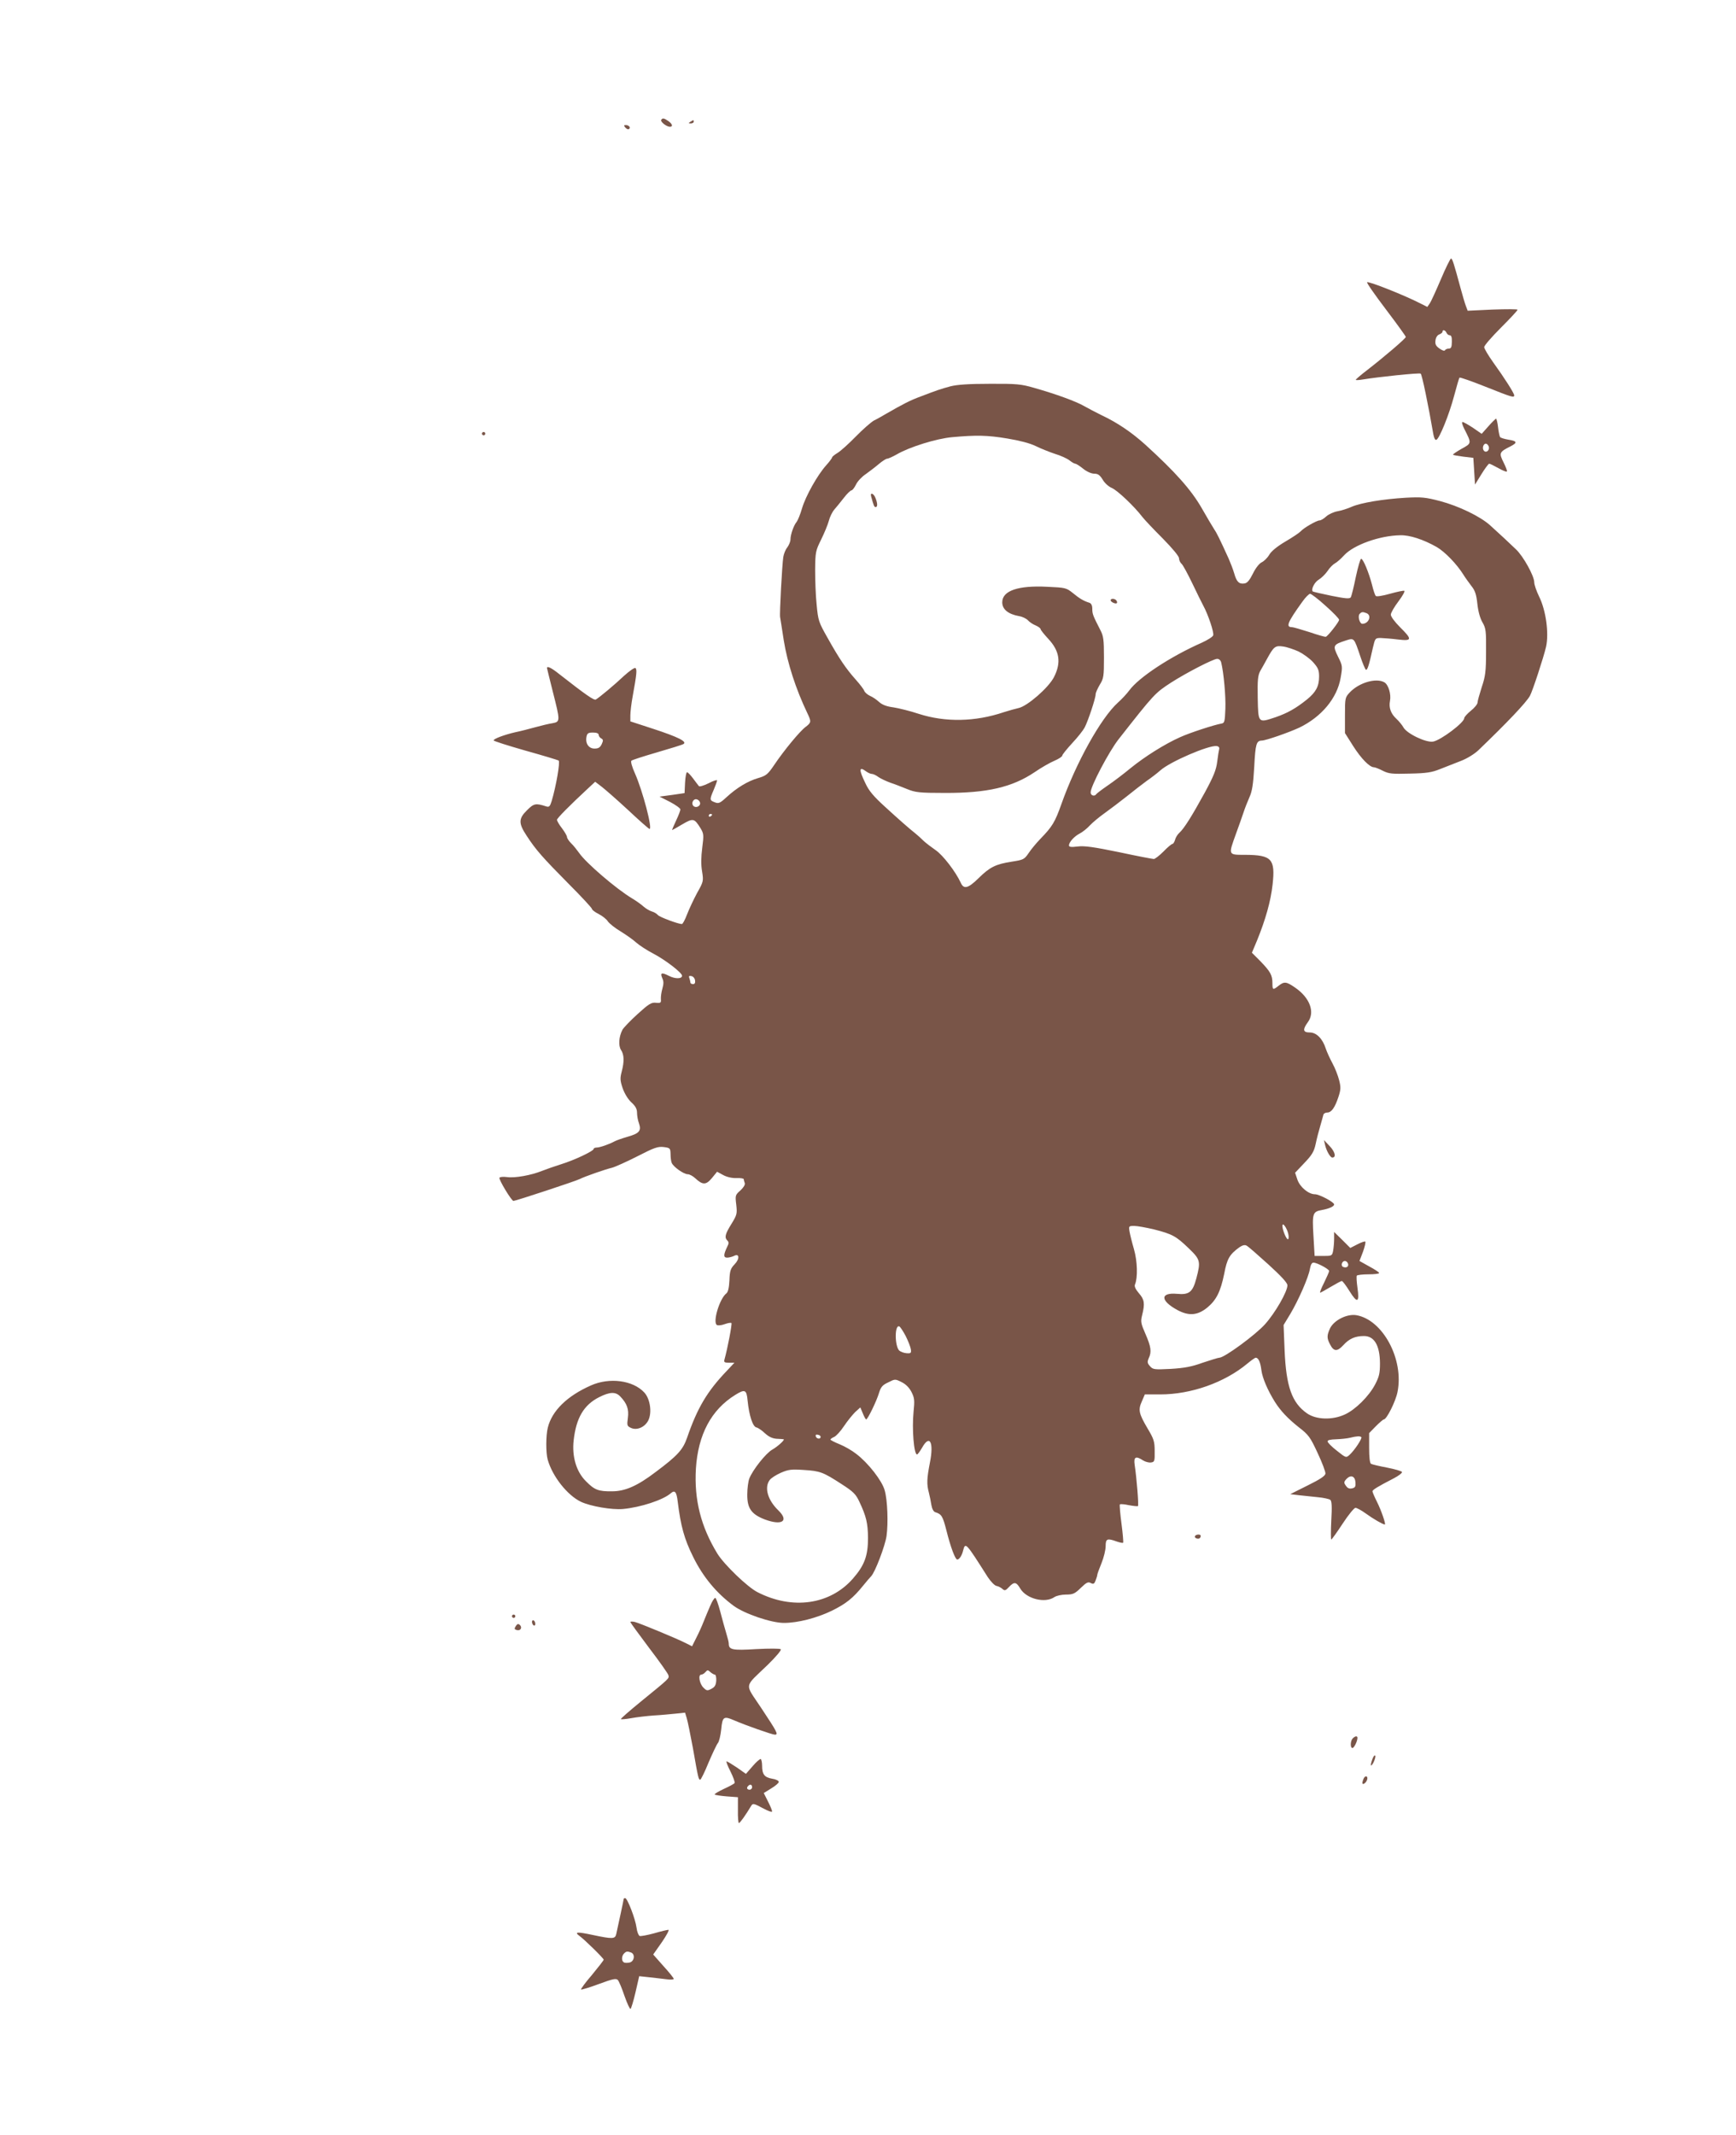 <?xml version="1.0" standalone="no"?>
<!DOCTYPE svg PUBLIC "-//W3C//DTD SVG 20010904//EN"
 "http://www.w3.org/TR/2001/REC-SVG-20010904/DTD/svg10.dtd">
<svg version="1.0" xmlns="http://www.w3.org/2000/svg"
 width="1041pt" height="1280pt" viewBox="0 0 1041 1280"
 preserveAspectRatio="xMidYMid meet">
<g transform="translate(0,1280) scale(0.1,-0.1)"
fill="#795548" stroke="none">
<path d="M3965 12081 c-6 -11 32 -41 52 -41 20 0 15 17 -9 34 -26 18 -35 20
-43 7z"/>
<path d="M4140 12070 c-13 -8 -12 -10 3 -10 9 0 17 5 17 10 0 12 -1 12 -20 0z"/>
<path d="M3750 12035 c7 -8 16 -12 21 -9 13 8 1 24 -18 24 -13 0 -13 -3 -3
-15z"/>
<path d="M8640 11125 c-29 -68 -59 -134 -67 -145 l-14 -20 -42 21 c-91 47
-304 132 -319 127 -5 -2 46 -75 112 -162 66 -87 120 -162 120 -166 0 -9 -125
-116 -232 -199 -38 -29 -68 -55 -68 -58 0 -3 19 -2 43 2 90 15 338 41 346 35
8 -4 47 -195 76 -363 4 -23 11 -37 18 -34 18 6 77 151 107 265 15 56 29 105
32 108 3 3 74 -22 157 -55 158 -63 171 -67 171 -51 0 12 -57 102 -127 199 -29
41 -53 81 -53 90 0 9 45 61 100 116 55 55 100 103 100 108 0 4 -67 4 -150 1
l-149 -7 -11 29 c-6 16 -20 63 -31 104 -41 152 -50 180 -58 180 -4 0 -32 -56
-61 -125z m34 -320 c3 -8 12 -15 19 -15 10 0 14 -12 13 -40 0 -31 -5 -40 -18
-40 -9 0 -20 -4 -23 -10 -4 -6 -17 -1 -34 11 -22 16 -26 26 -23 49 2 17 12 32
23 35 10 4 19 11 19 16 0 15 17 10 24 -6z"/>
<path d="M5700 10484 c-59 -16 -80 -23 -179 -61 -61 -22 -109 -47 -206 -103
-22 -13 -55 -32 -74 -41 -18 -10 -68 -54 -110 -97 -42 -43 -91 -87 -108 -97
-18 -11 -33 -23 -33 -27 0 -4 -16 -26 -36 -48 -52 -58 -123 -184 -145 -259
-10 -35 -25 -71 -32 -80 -17 -20 -37 -76 -37 -106 0 -12 -9 -33 -19 -47 -11
-13 -21 -39 -24 -58 -7 -45 -23 -340 -19 -360 1 -8 12 -71 22 -140 22 -136 72
-291 141 -435 25 -52 24 -57 -10 -83 -34 -25 -130 -141 -189 -229 -38 -56 -48
-64 -96 -78 -62 -18 -128 -58 -190 -115 -39 -36 -47 -39 -70 -30 -31 12 -32
15 -6 75 11 26 20 51 20 56 0 5 -23 -2 -51 -17 -28 -14 -55 -22 -58 -17 -4 4
-19 25 -35 46 -15 20 -31 37 -36 37 -5 0 -10 -28 -12 -62 l-3 -63 -75 -11 -75
-10 63 -32 c34 -18 62 -38 62 -45 0 -6 -11 -36 -25 -65 -14 -30 -25 -56 -25
-58 0 -2 27 13 60 33 67 39 73 38 111 -23 19 -32 20 -40 10 -117 -7 -55 -8
-101 -1 -141 9 -58 9 -61 -30 -130 -21 -39 -48 -97 -60 -128 -12 -32 -26 -58
-31 -58 -22 0 -135 42 -144 54 -6 7 -21 17 -35 21 -14 4 -36 17 -50 29 -14 13
-45 35 -70 50 -94 56 -278 214 -317 272 -13 18 -34 45 -48 58 -14 14 -25 31
-25 38 0 7 -14 31 -30 52 -17 22 -30 44 -30 51 0 9 74 84 187 189 l42 39 38
-29 c21 -16 93 -79 160 -141 66 -62 124 -113 128 -113 19 0 -41 228 -87 332
-18 40 -27 72 -22 77 5 5 74 27 153 50 79 23 151 45 159 50 25 14 -30 42 -183
92 l-135 44 0 36 c0 20 6 72 14 115 24 132 27 162 16 169 -6 3 -36 -18 -68
-47 -57 -54 -146 -128 -169 -142 -11 -6 -59 27 -220 153 -46 37 -73 50 -73 36
0 -2 16 -66 35 -142 45 -177 45 -180 -2 -189 -21 -3 -67 -14 -103 -24 -36 -10
-90 -24 -120 -30 -65 -15 -130 -39 -130 -49 0 -4 85 -31 190 -61 104 -29 194
-56 200 -60 10 -6 -15 -153 -42 -243 -10 -32 -15 -37 -32 -32 -64 21 -75 18
-116 -23 -51 -50 -51 -78 -3 -151 57 -88 98 -133 250 -287 79 -79 143 -148
143 -154 0 -5 18 -19 40 -30 22 -11 47 -31 55 -44 9 -13 44 -41 78 -61 34 -21
76 -51 92 -66 17 -15 63 -46 104 -67 72 -38 171 -114 171 -132 0 -19 -41 -20
-78 -1 -45 23 -55 19 -40 -15 8 -17 8 -34 0 -61 -6 -21 -10 -49 -9 -63 2 -22
-1 -25 -30 -22 -27 3 -43 -7 -110 -68 -43 -39 -83 -81 -90 -93 -22 -41 -26
-96 -9 -122 19 -29 20 -69 4 -130 -10 -39 -10 -53 6 -100 12 -33 32 -66 53
-85 24 -22 33 -39 33 -62 0 -17 5 -46 12 -64 15 -44 1 -60 -71 -80 -31 -9 -65
-21 -76 -27 -31 -17 -88 -37 -107 -37 -10 0 -18 -4 -18 -8 0 -13 -117 -68
-195 -92 -38 -12 -90 -30 -115 -40 -64 -26 -163 -44 -210 -37 -22 3 -42 1 -45
-4 -6 -9 72 -139 84 -139 13 0 374 119 397 131 29 15 152 58 194 68 19 5 88
36 153 69 101 52 122 59 157 55 38 -5 40 -7 41 -42 0 -20 3 -44 7 -53 10 -24
72 -68 96 -68 11 0 31 -11 45 -24 45 -42 65 -41 100 1 l31 38 37 -20 c22 -12
53 -19 80 -18 23 1 43 -2 43 -7 0 -5 3 -15 6 -23 3 -10 -7 -26 -26 -44 -31
-27 -32 -30 -25 -86 6 -54 4 -61 -29 -115 -38 -61 -43 -81 -24 -100 9 -9 9
-17 0 -34 -24 -50 -25 -68 -2 -68 12 0 30 5 41 10 33 18 36 -17 4 -50 -24 -25
-29 -39 -31 -96 -2 -43 -8 -70 -18 -78 -41 -31 -84 -174 -57 -190 6 -4 27 -2
46 5 19 7 37 10 41 7 5 -5 -23 -152 -42 -220 -4 -15 1 -18 27 -18 l33 0 -45
-48 c-118 -123 -177 -222 -239 -402 -25 -72 -57 -107 -188 -205 -109 -83 -183
-116 -262 -116 -81 -1 -105 8 -156 60 -58 57 -85 148 -74 246 15 134 61 212
152 258 65 33 100 34 128 4 40 -42 52 -76 45 -128 -6 -45 -5 -49 19 -60 35
-16 82 4 103 44 24 47 12 131 -24 169 -68 73 -209 91 -319 42 -143 -63 -234
-152 -259 -253 -12 -49 -12 -150 -1 -191 28 -101 118 -215 200 -254 58 -27
185 -49 252 -43 106 10 240 54 286 94 25 22 35 9 42 -50 18 -146 39 -224 93
-332 59 -120 140 -217 243 -293 66 -48 225 -102 301 -102 83 0 196 29 287 73
85 42 127 75 189 152 18 22 39 47 47 55 24 25 83 181 92 240 11 78 6 216 -11
275 -16 58 -99 164 -170 218 -25 20 -70 46 -100 58 -30 12 -55 25 -55 28 0 4
10 11 22 16 13 6 39 35 59 65 20 30 51 68 67 84 l31 28 15 -36 c8 -20 17 -36
20 -36 9 0 63 111 77 159 11 35 20 47 55 63 41 21 42 21 80 2 26 -13 46 -33
60 -60 18 -36 19 -50 12 -120 -10 -100 2 -254 21 -254 4 0 17 18 30 40 46 83
72 34 47 -90 -18 -93 -20 -128 -6 -179 5 -20 12 -53 15 -74 4 -23 13 -40 23
-43 38 -12 45 -23 67 -109 25 -100 53 -175 65 -175 12 0 28 23 35 53 14 53 16
50 148 -158 18 -27 41 -51 52 -53 11 -2 27 -10 36 -18 13 -12 19 -11 39 11 31
33 44 32 68 -9 37 -62 149 -90 205 -51 12 8 43 15 69 15 42 0 53 5 89 40 34
33 44 38 60 29 16 -8 21 -5 29 16 6 15 10 30 10 34 0 4 11 35 25 69 14 34 25
80 25 102 0 45 9 49 67 28 18 -6 35 -10 38 -7 2 3 -2 54 -10 114 -8 60 -12
111 -10 115 2 4 27 2 54 -4 28 -5 53 -8 55 -5 5 5 -8 168 -20 247 -7 48 7 55
51 26 13 -8 34 -14 47 -12 21 3 23 7 22 68 0 58 -5 73 -42 135 -53 90 -58 112
-35 163 l18 42 92 0 c186 0 386 71 523 185 23 19 45 35 50 35 16 0 28 -26 34
-75 6 -47 38 -121 81 -190 35 -55 77 -99 142 -151 60 -46 70 -60 114 -155 27
-57 48 -113 47 -124 -2 -14 -32 -34 -107 -71 l-104 -52 49 -6 c27 -3 78 -8
114 -12 36 -3 70 -11 77 -16 9 -7 11 -40 6 -124 -3 -63 -3 -114 0 -114 3 0 34
43 68 95 34 52 69 95 77 95 8 0 36 -15 62 -34 44 -32 103 -66 114 -66 8 0 -22
87 -48 138 -14 28 -26 56 -26 61 0 9 31 28 128 78 29 15 51 32 49 38 -2 5 -42
17 -89 26 -47 9 -90 19 -97 23 -7 5 -11 40 -11 95 l0 89 40 41 c22 22 44 41
48 41 17 0 71 108 82 164 40 196 -88 434 -247 461 -56 9 -133 -30 -157 -78
-20 -43 -20 -60 -1 -96 22 -44 43 -46 79 -7 36 40 72 56 125 56 62 0 95 -56
96 -163 0 -60 -5 -81 -29 -127 -37 -71 -118 -151 -181 -180 -75 -35 -172 -32
-227 6 -91 63 -126 161 -135 380 l-6 150 40 66 c49 82 110 221 118 271 4 23
11 37 21 37 22 0 94 -39 94 -50 0 -6 -14 -37 -30 -70 -17 -33 -27 -60 -24 -60
4 0 32 16 64 35 32 19 62 35 66 35 5 0 26 -28 47 -62 46 -74 60 -68 47 21 -5
36 -7 68 -4 73 3 4 34 8 70 8 35 0 64 3 64 8 0 4 -27 22 -59 39 l-59 33 21 55
c11 30 17 58 14 61 -3 3 -24 -4 -47 -16 l-43 -22 -48 48 -49 48 0 -41 c0 -22
-3 -55 -6 -72 -6 -30 -8 -31 -59 -31 l-52 0 -7 121 c-8 136 -5 145 53 155 42
8 71 21 71 33 0 14 -89 61 -115 61 -38 0 -89 42 -105 87 l-14 42 55 58 c46 48
58 68 68 113 6 30 19 80 28 110 9 30 17 61 19 68 2 6 12 12 23 12 25 0 46 30
67 94 14 43 15 57 4 100 -7 28 -25 74 -40 101 -15 28 -33 67 -40 88 -19 60
-56 97 -96 97 -41 0 -44 17 -12 61 45 60 13 147 -76 208 -52 36 -65 38 -99 11
-34 -27 -37 -26 -37 16 0 47 -12 69 -72 131 l-51 51 31 74 c50 123 82 234 93
335 17 153 -5 177 -163 178 -105 0 -103 -3 -57 125 17 47 38 105 46 130 8 25
24 65 35 90 16 35 23 76 29 184 7 137 13 155 45 156 24 0 164 49 226 78 132
64 226 176 247 298 12 69 12 72 -16 128 -32 66 -30 71 47 96 50 16 49 18 86
-92 14 -43 30 -80 34 -83 9 -6 19 25 42 130 14 59 14 60 48 60 19 -1 65 -4
103 -9 85 -10 87 0 12 74 -31 31 -55 63 -55 75 0 11 21 47 46 80 25 33 40 61
35 63 -6 2 -44 -6 -87 -18 -42 -12 -80 -18 -84 -13 -5 4 -15 35 -23 68 -19 73
-53 155 -65 155 -5 0 -19 -49 -32 -109 -12 -60 -26 -115 -30 -122 -7 -10 -31
-8 -116 9 -59 12 -109 24 -112 26 -12 12 11 57 36 71 15 9 39 32 52 51 13 20
33 40 44 46 12 6 37 28 56 49 57 62 213 118 336 120 56 2 139 -25 220 -71 49
-29 119 -101 159 -165 11 -18 33 -48 48 -68 22 -27 30 -51 36 -108 5 -46 17
-88 31 -111 20 -35 22 -50 21 -175 0 -119 -4 -148 -26 -213 -13 -41 -25 -83
-25 -92 0 -9 -18 -32 -40 -49 -22 -18 -40 -38 -40 -45 0 -26 -139 -131 -186
-140 -42 -8 -159 48 -179 86 -8 14 -26 36 -41 50 -34 31 -47 67 -39 108 8 41
-10 99 -35 112 -50 27 -151 -3 -206 -61 -28 -30 -29 -33 -29 -137 l0 -107 50
-79 c48 -75 98 -126 124 -126 6 0 30 -9 53 -21 36 -18 55 -20 162 -17 99 2
132 7 181 27 33 13 89 35 125 49 37 14 82 42 105 64 172 165 286 285 309 326
15 26 83 233 97 295 18 81 -1 219 -42 301 -16 33 -29 71 -29 85 0 38 -66 157
-110 198 -33 32 -106 100 -155 144 -59 53 -187 115 -300 145 -88 23 -112 25
-205 20 -136 -8 -268 -30 -324 -54 -24 -11 -62 -23 -85 -27 -23 -4 -54 -18
-68 -31 -14 -13 -32 -24 -40 -24 -18 0 -97 -46 -113 -65 -7 -8 -48 -36 -91
-61 -51 -30 -86 -59 -98 -80 -11 -19 -32 -39 -45 -45 -15 -7 -37 -35 -53 -68
-20 -40 -34 -57 -51 -59 -32 -5 -47 10 -61 60 -7 24 -22 63 -33 88 -55 121
-73 157 -89 180 -9 14 -42 69 -72 122 -64 112 -161 220 -339 382 -82 74 -169
133 -263 177 -33 16 -80 41 -105 55 -49 28 -166 71 -300 109 -76 22 -103 25
-265 24 -124 0 -197 -5 -235 -15z m340 -313 c73 -12 135 -28 170 -45 30 -15
83 -36 116 -47 34 -10 73 -28 87 -39 14 -11 29 -20 35 -20 5 0 26 -13 47 -30
22 -18 50 -30 67 -30 22 0 33 -8 50 -35 11 -20 35 -42 54 -50 34 -14 136 -111
184 -174 14 -18 69 -76 123 -130 59 -60 97 -106 97 -118 0 -11 7 -26 15 -33 8
-6 37 -60 65 -118 28 -59 58 -119 66 -134 28 -51 65 -160 59 -177 -3 -9 -33
-28 -68 -44 -188 -83 -378 -208 -435 -286 -15 -20 -45 -53 -68 -73 -102 -92
-251 -360 -339 -608 -39 -110 -55 -136 -127 -210 -23 -24 -55 -62 -70 -85 -26
-38 -31 -40 -101 -51 -96 -15 -131 -32 -199 -99 -63 -62 -89 -68 -107 -27 -31
67 -106 164 -149 194 -26 18 -59 43 -74 57 -15 15 -35 33 -45 41 -44 35 -104
88 -187 164 -68 62 -96 95 -117 141 -40 82 -38 102 5 70 11 -8 26 -15 34 -15
8 0 26 -8 40 -19 15 -10 47 -25 72 -34 25 -8 70 -26 100 -38 49 -20 73 -23
225 -23 254 -1 405 34 540 125 39 27 92 57 118 68 26 11 47 25 47 31 0 6 27
39 59 74 33 35 66 77 75 94 21 40 66 176 66 199 0 10 12 36 25 58 23 37 25 50
25 163 0 107 -3 129 -22 165 -44 86 -48 96 -48 126 0 21 -6 33 -17 37 -35 11
-59 25 -99 58 -40 32 -45 33 -154 38 -176 9 -270 -24 -270 -93 0 -42 35 -71
101 -83 20 -3 44 -15 53 -25 10 -11 31 -25 47 -31 16 -7 29 -17 29 -22 0 -5
21 -31 46 -58 68 -73 79 -142 34 -230 -33 -64 -160 -174 -212 -185 -18 -4 -58
-15 -89 -25 -172 -58 -350 -61 -509 -10 -51 17 -120 34 -152 39 -40 5 -67 15
-86 32 -15 14 -40 31 -55 37 -15 7 -30 20 -34 29 -3 10 -27 41 -52 69 -57 64
-97 122 -168 249 -54 95 -57 104 -66 200 -6 55 -9 150 -9 210 1 104 3 114 36
180 19 39 40 89 46 112 6 24 21 54 33 68 12 14 38 45 57 70 19 25 40 45 46 45
5 0 18 16 27 35 9 19 35 47 58 62 22 16 58 43 79 61 20 17 43 32 50 32 7 0 33
12 58 26 75 44 239 95 332 103 144 13 211 12 330 -8z m1909 -1003 c45 -40 81
-77 81 -84 0 -12 -66 -97 -80 -102 -4 -1 -48 11 -97 28 -50 16 -98 30 -106 30
-38 0 -27 28 63 153 18 26 40 47 46 47 7 0 49 -32 93 -72z m245 -44 c34 -13
14 -64 -25 -64 -15 0 -28 43 -17 58 12 14 19 15 42 6z m-407 -230 c28 -14 67
-42 87 -64 30 -34 36 -47 36 -86 0 -58 -19 -94 -72 -137 -67 -54 -117 -82
-189 -107 -105 -35 -104 -37 -107 115 -2 109 1 135 15 162 10 17 29 51 42 75
39 71 48 79 95 72 23 -3 64 -17 93 -30z m-464 -66 c15 -61 28 -202 25 -278 -3
-76 -5 -85 -23 -88 -42 -7 -190 -55 -249 -82 -92 -41 -211 -116 -296 -185 -41
-34 -103 -81 -137 -104 -35 -24 -65 -47 -69 -52 -10 -16 -34 -9 -34 10 0 37
110 245 167 318 215 274 219 278 316 341 92 59 253 142 276 142 11 0 21 -9 24
-22z m-3733 -434 c0 -7 7 -17 15 -21 13 -7 13 -13 3 -35 -10 -20 -20 -26 -43
-26 -35 0 -56 31 -48 71 4 21 11 25 39 25 22 0 34 -5 34 -14z m3721 -84 c-2
-8 -8 -43 -12 -77 -6 -49 -22 -88 -74 -184 -79 -144 -125 -217 -153 -242 -11
-10 -23 -29 -26 -43 -4 -13 -11 -24 -16 -24 -5 0 -29 -20 -53 -45 -25 -25 -51
-45 -58 -45 -8 0 -102 18 -209 41 -151 31 -207 39 -247 34 -41 -5 -53 -3 -53
7 1 20 32 54 65 71 17 9 44 30 61 49 17 18 57 51 88 73 31 22 90 67 132 100
41 33 95 75 120 93 26 18 63 46 83 64 59 52 289 151 336 145 12 -1 18 -8 16
-17z m-3113 -323 c4 -20 -25 -34 -40 -19 -15 15 -1 44 19 40 10 -2 19 -11 21
-21z m72 -71 c0 -3 -4 -8 -10 -11 -5 -3 -10 -1 -10 4 0 6 5 11 10 11 6 0 10
-2 10 -4z m-102 -994 c2 -15 -2 -22 -12 -22 -9 0 -16 4 -16 9 0 5 -3 17 -6 26
-5 13 -2 16 12 13 11 -2 20 -13 22 -26z m3557 -1519 c4 -18 3 -33 -2 -33 -10
0 -33 57 -33 80 0 26 27 -12 35 -47z m-804 26 c109 -28 131 -40 206 -112 71
-68 74 -79 47 -181 -22 -83 -43 -100 -116 -93 -102 9 -101 -41 2 -97 69 -37
121 -33 180 15 54 45 79 95 101 202 17 91 32 116 91 159 19 13 33 16 43 10 9
-4 67 -55 130 -112 79 -72 115 -111 115 -126 0 -38 -73 -165 -134 -233 -57
-64 -244 -201 -274 -201 -7 0 -52 -14 -100 -30 -66 -24 -110 -32 -191 -37
-100 -5 -107 -4 -125 16 -16 18 -17 25 -8 47 19 39 14 70 -19 146 -28 64 -30
74 -20 114 17 68 14 93 -20 131 -20 24 -28 41 -23 52 17 40 15 138 -6 211 -12
41 -24 90 -27 108 -5 31 -4 32 29 32 19 0 72 -10 119 -21z m1162 -204 c7 -17
-8 -29 -28 -21 -17 6 -9 36 10 36 7 0 15 -7 18 -15z m-2652 -435 c15 -30 29
-66 31 -80 3 -22 0 -25 -26 -23 -16 1 -36 9 -44 16 -27 28 -28 154 0 145 6 -2
23 -28 39 -58z m-948 -387 c9 -90 31 -157 53 -161 10 -2 33 -18 51 -35 23 -21
44 -31 70 -33 21 -1 40 -2 42 -3 10 -2 -36 -44 -68 -62 -38 -21 -118 -122
-138 -174 -6 -16 -12 -59 -12 -94 -1 -84 25 -120 106 -151 103 -38 146 -9 80
55 -63 61 -85 136 -52 181 8 12 38 31 67 44 46 20 64 22 138 17 98 -6 116 -13
227 -85 70 -45 85 -60 106 -105 42 -89 51 -129 52 -217 0 -108 -21 -165 -91
-245 -137 -156 -362 -188 -571 -81 -60 30 -200 165 -241 231 -99 162 -140 323
-129 510 13 204 92 353 236 442 58 36 68 32 74 -34z m438 -218 c-1 -15 -24
-12 -29 3 -3 9 2 13 12 10 10 -1 17 -7 17 -13z m3242 -1 c7 -8 -41 -80 -71
-107 -20 -18 -21 -18 -75 25 -31 24 -56 49 -56 56 -1 8 16 12 52 13 28 1 66 5
82 9 40 10 60 11 68 4z m-35 -270 c2 -25 -1 -33 -19 -37 -15 -4 -27 0 -35 11
-17 22 -17 27 2 47 25 24 49 15 52 -21z"/>
<path d="M5224 9823 c15 -55 18 -63 27 -63 12 0 12 22 -1 54 -11 29 -34 36
-26 9z"/>
<path d="M6660 9201 c0 -10 30 -24 37 -17 3 3 2 9 -2 15 -8 13 -35 15 -35 2z"/>
<path d="M8925 10244 l-40 -45 -52 36 c-29 19 -57 35 -63 35 -6 0 -1 -18 10
-40 45 -89 46 -87 -16 -121 -30 -17 -53 -33 -51 -35 2 -3 31 -8 63 -12 l59 -7
5 -80 5 -80 39 63 c21 34 42 62 46 62 4 0 29 -12 54 -26 26 -15 49 -24 52 -21
3 3 -6 27 -20 55 -28 56 -26 62 42 96 43 22 40 32 -13 40 -24 4 -47 11 -50 16
-3 5 -9 32 -12 60 -3 27 -9 50 -12 50 -3 -1 -24 -21 -46 -46z m2 -120 c8 -21
-13 -42 -28 -27 -13 13 -5 43 11 43 6 0 13 -7 17 -16z"/>
<path d="M2890 10200 c0 -5 5 -10 10 -10 6 0 10 5 10 10 0 6 -4 10 -10 10 -5
0 -10 -4 -10 -10z"/>
<path d="M7946 5935 c8 -35 31 -75 43 -75 25 0 17 34 -15 68 l-35 37 7 -30z"/>
<path d="M7166 3591 c-3 -5 0 -11 8 -14 15 -6 26 1 26 15 0 11 -27 10 -34 -1z"/>
<path d="M4259 3173 c-12 -27 -29 -69 -40 -96 -10 -26 -30 -70 -44 -97 l-25
-50 -38 19 c-55 28 -275 119 -306 127 -14 3 -26 3 -26 -1 0 -3 50 -72 111
-153 62 -81 114 -155 117 -165 5 -21 11 -15 -168 -161 -66 -54 -119 -100 -117
-103 3 -2 31 0 63 6 33 6 93 13 134 16 41 2 100 8 131 11 l57 6 10 -33 c6 -19
22 -99 37 -179 32 -183 34 -190 44 -190 4 0 27 46 50 103 24 56 49 109 56 117
7 8 16 45 20 83 7 75 15 80 77 53 69 -30 229 -86 244 -86 23 0 16 13 -82 161
-100 151 -105 118 39 257 50 49 84 89 79 94 -5 5 -69 5 -147 1 -144 -9 -165
-4 -165 33 0 9 -7 36 -15 62 -8 26 -24 84 -36 130 -12 45 -25 82 -30 82 -6 0
-19 -21 -30 -47z m28 -413 c5 0 9 -16 8 -36 -2 -27 -9 -39 -29 -49 -24 -13
-29 -12 -48 7 -24 24 -33 78 -13 78 7 0 18 7 25 15 12 14 15 14 30 0 9 -8 21
-15 27 -15z"/>
<path d="M3070 3110 c0 -5 5 -10 10 -10 6 0 10 5 10 10 0 6 -4 10 -10 10 -5 0
-10 -4 -10 -10z"/>
<path d="M3190 3076 c0 -8 5 -18 10 -21 6 -3 10 1 10 9 0 8 -4 18 -10 21 -5 3
-10 -1 -10 -9z"/>
<path d="M3093 3051 c-10 -16 -9 -20 7 -24 22 -6 34 17 16 32 -8 7 -15 5 -23
-8z"/>
<path d="M8112 2378 c-15 -15 -16 -58 -2 -58 10 0 30 41 30 61 0 13 -14 11
-28 -3z"/>
<path d="M8231 2257 c-16 -41 -13 -57 5 -24 8 16 13 34 11 40 -3 7 -10 -1 -16
-16z"/>
<path d="M4514 2212 l-41 -47 -54 38 c-30 20 -58 37 -62 37 -4 0 6 -27 23 -60
17 -34 28 -65 25 -70 -3 -5 -33 -21 -66 -36 -32 -15 -57 -30 -53 -33 3 -3 36
-8 72 -11 l67 -5 0 -77 c-1 -43 2 -78 6 -78 6 0 40 47 74 104 9 15 16 14 68
-14 31 -17 57 -27 57 -20 0 6 -11 33 -25 60 l-25 50 45 28 c25 15 45 32 45 39
0 7 -18 16 -40 19 -46 8 -60 26 -60 78 0 19 -4 37 -8 40 -4 2 -26 -16 -48 -42z
m-4 -127 c0 -8 -7 -15 -15 -15 -16 0 -20 12 -8 23 11 12 23 8 23 -8z"/>
<path d="M8176 2134 c-11 -27 -7 -37 9 -24 16 14 20 40 6 40 -5 0 -12 -7 -15
-16z"/>
<path d="M3740 1415 c0 -5 -31 -148 -45 -212 -7 -28 -22 -29 -140 -4 -94 20
-113 19 -81 -5 31 -22 146 -135 146 -143 0 -4 -32 -45 -70 -91 -39 -45 -68
-85 -66 -88 3 -2 51 12 107 33 84 31 103 35 114 24 7 -8 25 -51 40 -96 16 -45
32 -80 36 -77 4 2 18 48 30 100 l22 96 56 -6 c31 -3 77 -9 104 -12 26 -4 47
-3 47 2 0 5 -28 40 -62 77 l-61 69 52 74 c28 41 46 74 39 74 -6 0 -45 -9 -86
-21 -40 -11 -79 -18 -86 -16 -7 3 -16 25 -19 50 -7 53 -55 177 -68 177 -5 0
-9 -2 -9 -5z m44 -321 c26 -10 20 -53 -8 -60 -14 -3 -30 -3 -35 1 -15 8 -14
38 1 53 14 14 20 14 42 6z"/>
</g>
</svg>
